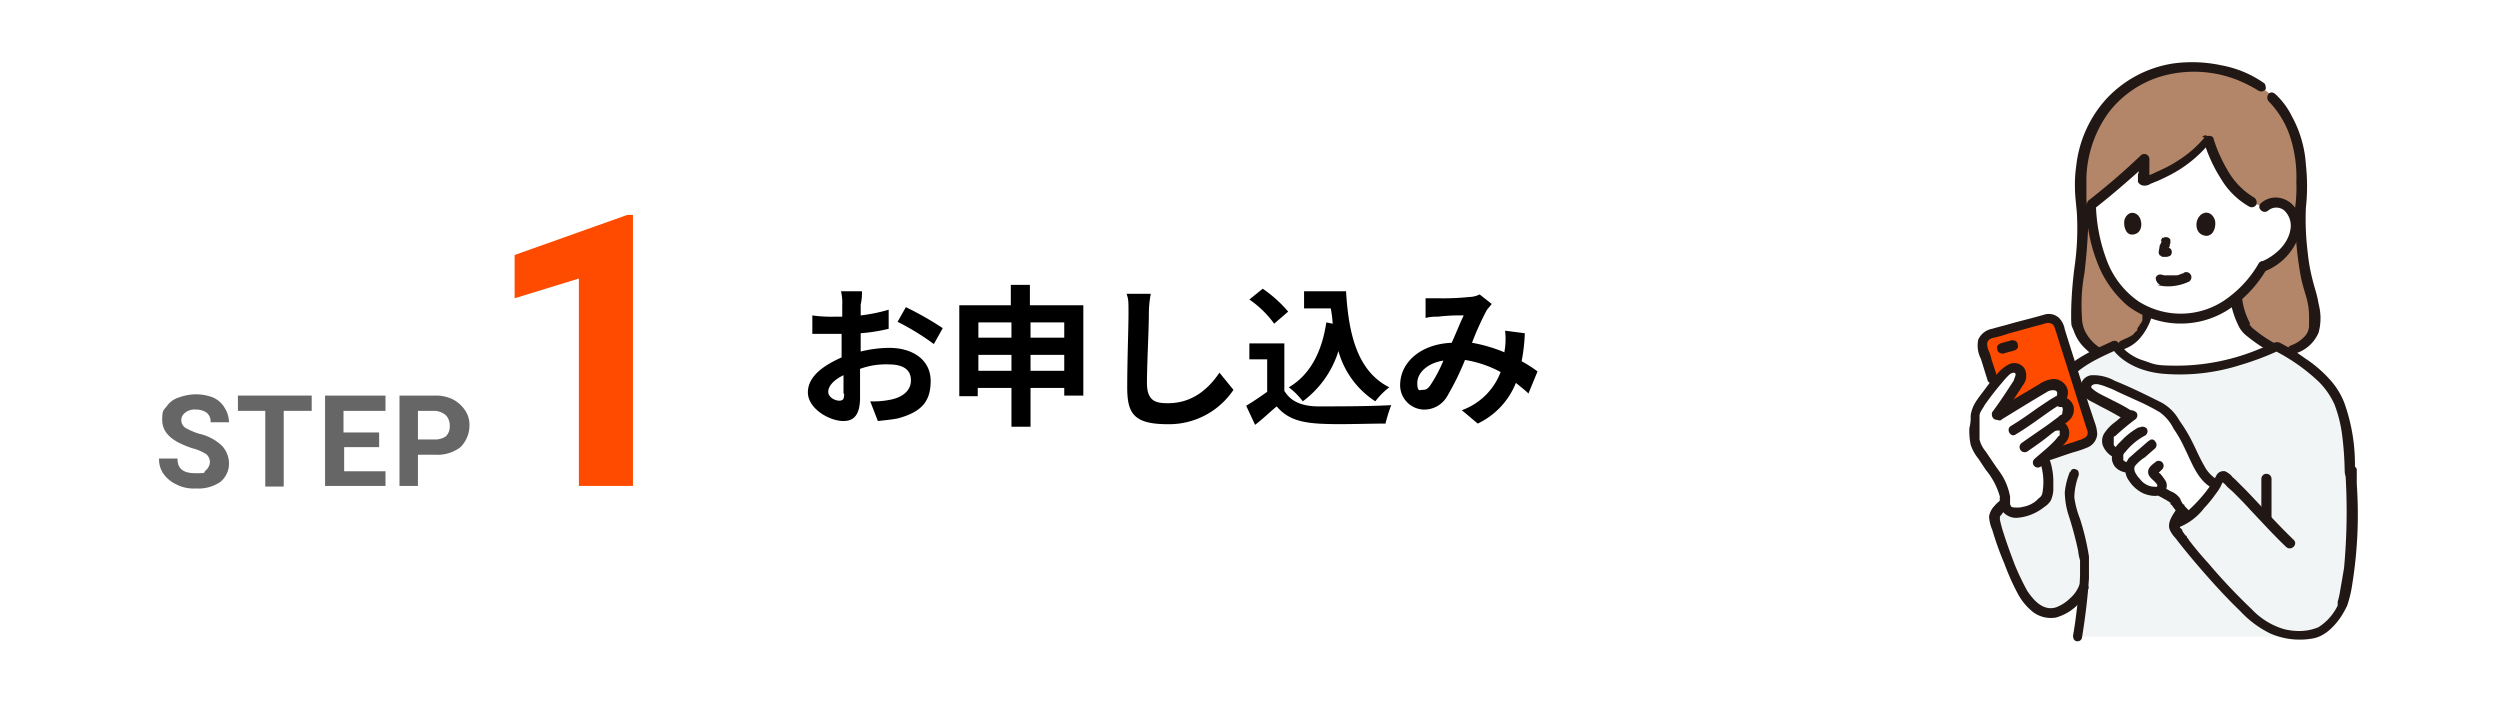 <svg xmlns="http://www.w3.org/2000/svg" xmlns:xlink="http://www.w3.org/1999/xlink" width="393" height="111" viewBox="0 0 393 111"><defs><style>.a{clip-path:url(#b);}.b{fill:#fff;}.c{fill:#ff4b00;}.d{fill:#666;}.e{fill:#b3866a;}.f{fill:#211715;}.g{fill:#f2f5f5;}</style><clipPath id="b"><rect width="393" height="111"/></clipPath></defs><g id="a" class="a"><rect class="b" width="393" height="111"/><g transform="translate(0 -4.215)"><rect class="b" width="393" height="91" transform="translate(0 14.215)"/></g><g transform="translate(-27.4 33.185)"><path class="c" d="M126.9,43.2h-8.5V10.6l-10.1,3.1V6.9L126,.6h.9V43.2Z"/><path class="d" d="M60.4,39.5a1.612,1.612,0,0,0-.6-1.3,7.168,7.168,0,0,0-2.1-.9,14.51,14.51,0,0,1-2.4-1c-1.6-.9-2.4-2-2.4-3.5s.2-1.5.7-2.1a3.535,3.535,0,0,1,1.9-1.4,8.082,8.082,0,0,1,2.7-.5,7.635,7.635,0,0,1,2.7.5,4.034,4.034,0,0,1,1.8,1.6,4.45,4.45,0,0,1,.7,2.3H60.5a1.755,1.755,0,0,0-.6-1.5,2.86,2.86,0,0,0-1.7-.5,2.311,2.311,0,0,0-1.7.5,1.435,1.435,0,0,0,.1,2.4,10.913,10.913,0,0,0,2.1.9,7.545,7.545,0,0,1,3.6,1.9,4.106,4.106,0,0,1,1.1,2.8A3.7,3.7,0,0,1,62,42.6a6.127,6.127,0,0,1-3.8,1,5.865,5.865,0,0,1-3-.6,5.1,5.1,0,0,1-2.1-1.7,3.986,3.986,0,0,1-.7-2.4h2.9c0,1.6.9,2.3,2.8,2.3s1.2,0,1.6-.4a1.889,1.889,0,0,0,.7-1.3h0Z"/><path class="d" d="M76.4,31.4H72V43.3H69.1V31.4H64.8V29H76.4v2.4h0Z"/><path class="d" d="M87.1,37.1H81.5v3.8H88v2.3H78.5V29H88v2.4H81.4v3.4H87v2.3h0Z"/><path class="d" d="M93.1,38.2v5H90.2V29h5.6a6.088,6.088,0,0,1,2.8.6,5.194,5.194,0,0,1,1.9,1.7,4.093,4.093,0,0,1,.7,2.5,4.889,4.889,0,0,1-1.4,3.3,5.972,5.972,0,0,1-4,1.2H93.1Zm0-2.3h2.6a2.969,2.969,0,0,0,1.8-.5,2.111,2.111,0,0,0,.6-1.6,2.352,2.352,0,0,0-.6-1.7,2.938,2.938,0,0,0-1.7-.7H93.1v4.5h0Z"/></g><g transform="translate(89.7 -32.915)"><path d="M45.5,88.2a19.385,19.385,0,0,1,4.6-.6c3.7,0,6.5,1.9,6.5,5.2s-1.5,4.9-5.2,5.9c-1.1.2-2.2.3-3.1.4L47.1,96a12.766,12.766,0,0,0,2.9-.2c1.9-.3,3.5-1.3,3.5-3.1s-1.4-2.5-3.5-2.5a11.818,11.818,0,0,0-4.5.7v4.5c0,2.9-1.1,3.7-2.6,3.7-2.3,0-5.6-2-5.6-4.5s2.4-4.2,5.3-5.5V85.4H38V82.5a21.253,21.253,0,0,0,3.3.2h1.4V80.8a7.145,7.145,0,0,0-.2-2.1h3.3a8.219,8.219,0,0,1-.2,2.1v1.7a26.257,26.257,0,0,0,4.4-.9v3a27.037,27.037,0,0,1-4.4.7v3h-.1Zm-2.6,6.6V91.9c-1.5.7-2.4,1.7-2.4,2.6s1.1,1.4,1.7,1.4.8-.2.8-1.1h0Zm9.8-13.6a49.91,49.91,0,0,1,5.8,3.3L57.1,87a39.316,39.316,0,0,0-5.7-3.5l1.3-2.3Z"/><path d="M80.6,80.9V95.1h-3V93.9H72.3V100h-3V93.9H64v1.3H61.1V80.9h8.1V77.7h3v3.2ZM64.1,83.6V86h5.2V83.6Zm5.2,7.6V88.7H64.1v2.5Zm3-7.6V86h5.3V83.6Zm5.3,7.6V88.7H72.3v2.5Z"/><path d="M91.2,79.1a17.329,17.329,0,0,0-.3,3.2c0,2.5-.3,7.9-.3,10.8s1.4,3.2,3.3,3.2c3.9,0,6.4-2.3,8.1-4.8l2.2,2.7a12.193,12.193,0,0,1-10.3,5.4c-5.4,0-6.4-1.7-6.4-5.8s.2-9.4.2-11.5,0-2.3-.3-3.2h3.8Z"/><path d="M112.3,94.5c1,1.6,2.8,2.3,5.3,2.3s8.2,0,11.4-.2a24.573,24.573,0,0,0-.9,2.9c-2.9,0-7.7.2-10.6,0s-4.9-.8-6.5-2.7c-1.1.9-2.1,1.9-3.4,2.9l-1.4-3c1-.6,2.2-1.4,3.3-2.2V89.4h-2.8V86.9h5.5v7.5h0Zm-1.7-10.7a15.734,15.734,0,0,0-3.9-3.8l2.1-1.7a20.326,20.326,0,0,1,4,3.6Zm9.2,0a19.669,19.669,0,0,0-.3-2.4h-4.2V78.7h6.6c.4,6.8,1.8,12.6,6.8,15.1a11.461,11.461,0,0,0-2.2,2.2,13.8,13.8,0,0,1-5.8-7.9,15.485,15.485,0,0,1-5.6,7.9,11.448,11.448,0,0,0-2.2-2.2c3.4-2,5.2-5.6,5.9-10.2Z"/><path d="M150.6,94.8c-.6-.6-1.3-1.1-2-1.7a11.99,11.99,0,0,1-6,6.4l-2.5-2.1a10.215,10.215,0,0,0,6.1-6,17.662,17.662,0,0,0-5.6-1.9,43.374,43.374,0,0,1-2.8,5.7,4.152,4.152,0,0,1-3.7,2.1,3.836,3.836,0,0,1-3.7-3.8c0-3.7,3.3-6.5,8.1-6.7.7-1.5,1.3-3.1,1.9-4.3a29.552,29.552,0,0,0-4.1.2,6.478,6.478,0,0,0-1.9.2V79.8h1.9a40.167,40.167,0,0,0,5-.2,3.768,3.768,0,0,0,1.6-.4l1.9,1.5c-.3.4-.6.7-.8,1a44.837,44.837,0,0,0-2.3,5.1,23.544,23.544,0,0,1,5.1,1.5c0-.3.1-.6.1-.8a11.294,11.294,0,0,0,0-2.6l3.1.4a28.086,28.086,0,0,1-.5,4.4,22.158,22.158,0,0,1,2.5,1.6l-1.4,3.4h0Zm-13.4-5.2c-2.6.4-4.1,2-4.1,3.5s.4,1.1.9,1.1.8-.2,1.2-.8a21.86,21.86,0,0,0,2-3.8h0Z"/></g><g transform="translate(261.984 -138.818)"><path class="e" d="M95.5,154.1c-.7-.6-1.4-1.1-2.1-1.6,0,0,0-.1-.2-.1a13.687,13.687,0,0,0-3.2-1.6,20.285,20.285,0,0,0-7.4-1.4,17.012,17.012,0,0,0-11.4,4.1c-4.2,3.7-6.7,8.9-6.1,17.3.9,6.3-1.1,13.2-.6,18.4a5.984,5.984,0,0,0,3.1,4.9,50.067,50.067,0,0,0,15,2.5,53.979,53.979,0,0,0,16-2.9c3.4-1.3,3.4-3.4,3.5-4.6a13.666,13.666,0,0,0-.7-4.5,41.256,41.256,0,0,1-1.6-13.2h0a31.642,31.642,0,0,0,0-6.2,16.746,16.746,0,0,0-4.4-11.1h0"/><path class="b" d="M72.9,166.3c.9-.8,1.8-1.7,2.7-2.5,0,1-.2,2-.3,3,0,.2,0,.4.3.4h.2a21.207,21.207,0,0,0,9.5-6.3c.6,1.5,1.2,3,1.9,4.5.9,1.8,3.2,4.9,5.2,5.4.5.2,1.2.4,1.7.6a2.585,2.585,0,0,1,3.4-.1,4.073,4.073,0,0,1,1.5,3.2,6.225,6.225,0,0,1-1.3,3.4,9.02,9.02,0,0,1-3.8,2.9,18.334,18.334,0,0,1-3.5,4.4,14.715,14.715,0,0,1-5.5,3.3,12.954,12.954,0,0,1-7.3.1A11.663,11.663,0,0,1,74,187a14.353,14.353,0,0,1-3.3-3.2,15.654,15.654,0,0,1-2.5-5,27.84,27.84,0,0,1-1.1-5c0-1-.2-1.8-.2-2.4a12.49,12.49,0,0,1,1.2-.9c1.5-1.3,3.1-2.8,4.8-4.2h0Z"/><path class="b" d="M73.6,191.8a1,1,0,0,0,.4-.5,9.245,9.245,0,0,0,1.6-2.9c.4.1.8.3,1.2.4a28.854,28.854,0,0,0,2.9.4,17.329,17.329,0,0,0,3.2-.3c.6-.1,1.2-.3,1.7-.4a10.078,10.078,0,0,0,4.7-2.9,14.683,14.683,0,0,0,1.3,4.2c.6,1.3,3.4,2.9,4.9,3.7-5.4,2.4-11.2,4-17.7,3.3-2.3-.2-5.5-1.4-7-3.5a22.891,22.891,0,0,0,2.3-1.1c.2,0,.3-.3.5-.4h0Z"/><path class="f" d="M88.7,186.4a13.52,13.52,0,0,0,1.1,3.4,4.54,4.54,0,0,0,1.5,1.9,24.411,24.411,0,0,0,4.3,2.8c.9.5,1.7-.9.8-1.3a19.911,19.911,0,0,1-3.9-2.5,3.043,3.043,0,0,1-.8-.8s-.2-.2,0-.1v-.2l-.3-.6a11.051,11.051,0,0,1-.9-3.1c0-.4-.5-.6-.9-.5a.768.768,0,0,0-.7,1h-.2Z"/><path class="f" d="M71.6,193.8a5.917,5.917,0,0,0,2.8-1.8,9.156,9.156,0,0,0,1.8-3.2c0-.4,0-.8-.5-.9a.715.715,0,0,0-.9.5v.7a1.27,1.27,0,0,1-.4.7c0,.2-.3.4-.4.7v.2c0,.1-.2.2-.3.3-.2.2-.3.4-.5.5h0s0,.1-.2.1c0,.1-.2.1-.3.2-.4.2-.9.4-1.3.6a.8.8,0,0,0-.3,1.1.693.693,0,0,0,1,.3h-.5Z"/><path class="f" d="M94.6,171.9a1.961,1.961,0,0,1,2.5,0,3.285,3.285,0,0,1,1,2.8c-.3,2.5-2.5,4.4-4.7,5.3a.806.806,0,0,0,.8,1.4,9.3,9.3,0,0,0,5.1-5.2c.8-2.2.2-5.2-2.3-6.1a3.438,3.438,0,0,0-3.6.7c-.7.7.4,1.8,1.2,1.1h0Z"/><path class="f" d="M66,171.3a24.645,24.645,0,0,0,1.6,8.5,16.831,16.831,0,0,0,4.9,7.1,13.859,13.859,0,0,0,15.8.6,19,19,0,0,0,6.1-6.5.764.764,0,0,0-1.3-.8,17.646,17.646,0,0,1-4.8,5.4,12.346,12.346,0,0,1-14.1.6,13.624,13.624,0,0,1-4.9-6.2,26.563,26.563,0,0,1-1.8-8.8.754.754,0,0,0-1.5,0h0Z"/><path class="f" d="M93.8,151.8a16.956,16.956,0,0,0-6.5-2.7,22.083,22.083,0,0,0-7.7-.3,18.1,18.1,0,0,0-10.5,5.6,18.708,18.708,0,0,0-4.7,10.5,20.554,20.554,0,0,0-.2,3.5c0,1.2.2,2.6.3,3.9a42.53,42.53,0,0,1-.3,8,63.157,63.157,0,0,0-.6,7.5c0,2.5,0,2,.4,3a6.9,6.9,0,0,0,1.7,2.7,17.384,17.384,0,0,0,1.5,1.3.829.829,0,0,0,1.1-.3.947.947,0,0,0-.3-1.1,6.589,6.589,0,0,1-2.1-2.3,5.025,5.025,0,0,1-.6-2.4,27.724,27.724,0,0,1,.4-7c.3-2.6.5-5.1.6-7.7,0-1.3-.2-2.6-.3-3.8v-3.5a18.42,18.42,0,0,1,3.5-10.2,16.263,16.263,0,0,1,8.7-5.8,18.587,18.587,0,0,1,13.3,1.5c.6.3,1.1.6,1.6.9a.829.829,0,0,0,1.1-.3c0-.3,0-.8-.4-1h0Z"/><path class="f" d="M98.8,194.4a5.79,5.79,0,0,0,3.7-3.3,8.587,8.587,0,0,0,0-4.5c-.2-1.4-.7-2.7-1-4a27.936,27.936,0,0,1-.7-4,42.638,42.638,0,0,1-.3-7.1l-.6.8h0a.871.871,0,0,0,.6-.8,30.917,30.917,0,0,0,0-6.8,18.086,18.086,0,0,0-2.2-7.6,11.968,11.968,0,0,0-2.5-3.4c-1-1-1.8.4-1.1,1.1a14.358,14.358,0,0,1,3.5,6.1,20.355,20.355,0,0,1,.8,6.5,23.084,23.084,0,0,1-.2,4.1l.6-.8h0a.871.871,0,0,0-.6.8,56.252,56.252,0,0,0,.9,10.8c.2,1,.5,2,.8,3a11.151,11.151,0,0,1,.5,3.1v1.7a2.529,2.529,0,0,1-.6,1.5,5.415,5.415,0,0,1-2.2,1.5.715.715,0,0,0-.5.9c0,.3.5.5.9.4h.2Z"/><path class="f" d="M84.5,161.2a23.635,23.635,0,0,0,2.7,5.8,12.1,12.1,0,0,0,4.4,4.3.829.829,0,0,0,1.1-.3.947.947,0,0,0-.3-1.1,11.808,11.808,0,0,1-3.9-3.8,24.224,24.224,0,0,1-2.5-5.4c0-.4-.5-.6-.9-.5a.741.741,0,0,0-.6,1h0Z"/><path class="f" d="M84.6,160.4a17.685,17.685,0,0,1-4.1,3.6,20.129,20.129,0,0,1-2.5,1.4c-.4.2-.9.4-1.3.6a5.783,5.783,0,0,1-1.4.5h.4c0,.4.2.5.2.3v-3a.8.8,0,0,0-1.3-.6,106.852,106.852,0,0,1-8.1,7,.806.806,0,0,0,.8,1.4q4.35-3.45,8.4-7.2l-1.3-.6a7.432,7.432,0,0,1-.3,2.5v1.1a1.1,1.1,0,0,0,1,.6,1.689,1.689,0,0,0,1-.3c.3-.1.7-.3,1-.4.7-.3,1.3-.6,1.9-.9a19.806,19.806,0,0,0,6.2-4.9.785.785,0,0,0,0-1.1.566.566,0,0,0-1,0h.4Z"/><path class="g" d="M53.3,217.9a4.626,4.626,0,0,0-1.8,2.1c0,1.9,2.6,8,3.4,9.9a17.221,17.221,0,0,0,2.2,3.7,4.518,4.518,0,0,0,3.4,1.7c1.9,0,4.5-2.3,5.1-4l.2-.8c-.2,2.7-.6,6.2-1,8.4H99.3l2-.4c2.6-.5,4.5-3.9,4.8-4.7,1.6-5.6,1.6-10.5,1.5-16.6a33.145,33.145,0,0,0-.2-4.4c-.2-3.8-.4-8.5-2.3-11.8-1.7-3.1-6.5-6.3-9.2-7.7-5.6,2.5-11.4,4.2-18.1,3.5-2.4-.2-5.8-1.5-7.2-3.8-2.2,1-5.7,2.5-7.6,4.7l-9.7,20.2h0Z"/><path class="f" d="M52.9,217.2a5.263,5.263,0,0,0-1.4,1.2,3.047,3.047,0,0,0-.8,1.6,5.813,5.813,0,0,0,.5,2.1,47.635,47.635,0,0,0,1.9,5.3,36.418,36.418,0,0,0,2.2,4.9,9.179,9.179,0,0,0,2.4,2.8,4.726,4.726,0,0,0,3.5.8,7.836,7.836,0,0,0,5.1-4.5c.3-.9-1.2-1.4-1.5-.4a5.223,5.223,0,0,1-1.4,1.9,6.355,6.355,0,0,1-2.2,1.4c-2,.6-3.5-1.1-4.5-2.6a39.973,39.973,0,0,1-2-4.2c-.6-1.6-1.2-3.2-1.7-4.8a17.983,17.983,0,0,1-.6-2.2v-.2h0v-.1h0a.4.4,0,0,1,.2-.4,3.447,3.447,0,0,1,1.2-1.2c.7-.6,0-1.9-.9-1.4h0Z"/><path class="f" d="M93.5,214.1V220a.8.8,0,0,0,1.6,0h0v-5.9a.8.8,0,1,0-1.6,0Z"/><path class="f" d="M63.4,213a11.561,11.561,0,0,0-.8,3.2,12.573,12.573,0,0,0,.5,3.3,56.867,56.867,0,0,1,1.6,5.9,7.972,7.972,0,0,0,.3,1.5v2.2a35.7,35.7,0,0,1-.4,4.6c-.2,1.7-.4,3.4-.7,5,0,.4.1.8.5.9a.715.715,0,0,0,.9-.5c.5-3.1.9-6.2,1.1-9.4v-3.4a38.971,38.971,0,0,0-1.4-5.9,14.268,14.268,0,0,1-.9-3.4,10.389,10.389,0,0,1,.7-3.5c0-.4,0-.8-.5-.9a.542.542,0,0,0-.8.4h-.1Z"/><path class="f" d="M106.7,212.9a96.282,96.282,0,0,1-.2,15.2c-.2,1.2-.4,2.4-.6,3.5a11.627,11.627,0,0,1-.4,1.8v.4h0v.2a8.251,8.251,0,0,1-3,3.4,7.6,7.6,0,0,1-2.6.6,9.55,9.55,0,0,1-2.9-.3,11.411,11.411,0,0,1-5-3.1,92.049,92.049,0,0,1-6.8-7.2c-1.1-1.2-2.1-2.4-3.1-3.7,0-.1-.2-.3-.3-.4v-.1s0-.1-.2-.2a4.233,4.233,0,0,1-.5-.7.664.664,0,0,0-.4-.5v-.7a7.459,7.459,0,0,1,.7-1.2.947.947,0,0,0-.3-1.1.829.829,0,0,0-1.1.3c-.6.9-1.4,2.1-.8,3.2a4.44,4.44,0,0,0,.8,1.1c.9,1.2,1.9,2.4,2.9,3.6,2.3,2.7,4.7,5.4,7.3,7.9a16.03,16.03,0,0,0,4.7,3.5,11.555,11.555,0,0,0,6.6.8c1.9-.3,3.4-1.8,4.5-3.4a16.18,16.18,0,0,0,1-1.8,18.729,18.729,0,0,0,.8-3.4,68.9,68.9,0,0,0,.7-15.7v-2.2c0-.8-1.4-.9-1.4.2h-.4Z"/><path class="f" d="M63.5,198.3c2-2.2,4.9-3.4,7.5-4.6l-1.1-.3c1.8,2.7,5.3,4,8.5,4.2a31.389,31.389,0,0,0,11.8-1.4,44.892,44.892,0,0,0,6.1-2.3h-.8a29.383,29.383,0,0,1,7.1,5,12.111,12.111,0,0,1,2.4,3.5,21.1,21.1,0,0,1,1.2,4.8,50.884,50.884,0,0,1,.4,5.6c0,1.9,1.6,1,1.6,0a28.836,28.836,0,0,0-1.6-10.5,11.779,11.779,0,0,0-2.5-4,19.54,19.54,0,0,0-3.8-3.2,28.457,28.457,0,0,0-3.7-2.3,1.421,1.421,0,0,0-.6-.2,2.354,2.354,0,0,0-.8.2c-.4.2-.9.4-1.3.6-.8.3-1.7.7-2.6,1a33.772,33.772,0,0,1-10.9,1.9c-3.7,0-3.6-.2-5.4-.8a7.693,7.693,0,0,1-3.9-2.7.8.8,0,0,0-1.1-.3c-2.8,1.3-5.7,2.5-7.8,4.8-.4.7.7,1.8,1.3,1h0Z"/><path class="b" d="M81,206.4a16.286,16.286,0,0,0-1.1-1.7,4.708,4.708,0,0,0-1.3-1.5,5.072,5.072,0,0,0-1.6-.9c-2.4-1.2-5-2.4-7.2-3.3a5.085,5.085,0,0,0-2.8-.6,1.285,1.285,0,0,0-1,1,1.255,1.255,0,0,0,.6,1.1,4.129,4.129,0,0,0,1.1.7c1.5.8,3.8,2,5.3,2.9a31.121,31.121,0,0,0-2.8,2.3,2.523,2.523,0,0,0-1,1.5,1.991,1.991,0,0,0,1.2,1.9l.6.4c-.2.4,0,.8,0,1.1a1.952,1.952,0,0,0,1.9.9,2.146,2.146,0,0,0,.4,1.5A4.228,4.228,0,0,0,77,216c1.7,0,.4,0,.6-.1,0,.1.2.1.2.1.5.3.9.5,1.2.7a2.507,2.507,0,0,1,.7.4,2.092,2.092,0,0,1,.4.6A10.588,10.588,0,0,0,82,220h.2c.2,0,.3-.2.4-.3a24.431,24.431,0,0,0,2.7-2.9,14.291,14.291,0,0,0,1.4-2h-.2a7.277,7.277,0,0,1-2-1.9,16.579,16.579,0,0,1-1.8-3.5l-1.8-3H81Z"/><path class="f" d="M77.4,216.8c.4.2.9.5,1.3.7,0,.1.2.1.3.2h0s0,.1.2.1h0c0,.2,0,.3.2.4a21.1,21.1,0,0,0,1.9,2.3.778.778,0,0,0,1.1-1.1c-.3-.4-.7-.7-1-1.1,0-.1,0-.2-.2-.2h0a5.737,5.737,0,0,1-.4-.7c0-.2-.3-.5-.5-.7a3.039,3.039,0,0,0-.7-.5c-.5-.2-.9-.5-1.4-.7a.829.829,0,0,0-1.1.3c-.3.4,0,.7.3,1h0Z"/><path class="f" d="M73.1,203.4a26.936,26.936,0,0,0-2.9-1.6c-.9-.5-1.9-.9-2.8-1.5-.2-.2-.8-.5-.6-.8s.6-.3.9-.3a7.494,7.494,0,0,1,1.6.5,11.11,11.11,0,0,1,1.6.7l3.3,1.5a34.127,34.127,0,0,1,3.3,1.7,6.964,6.964,0,0,1,2.2,2.6,20.161,20.161,0,0,1,1.8,3.2c1.1,2.2,2,5,4.4,6.2.9.4,1.7-.9.8-1.3a5.437,5.437,0,0,1-2.2-2.3c-.7-1.2-1.2-2.4-1.8-3.6a24.951,24.951,0,0,0-2.1-3.5,7.071,7.071,0,0,0-2.8-2.8c-2.4-1.2-4.8-2.4-7.3-3.4a7,7,0,0,0-3.7-.9,1.924,1.924,0,0,0-1.5,2.8,3.638,3.638,0,0,0,1.6,1.4c.6.3,1.1.6,1.7.9,1.2.6,2.4,1.3,3.6,2,1,.3,1.7-1,.9-1.5h0Z"/><path class="f" d="M72.7,203.4c-.7.5-1.4,1.1-2.1,1.7a6.865,6.865,0,0,0-1.7,1.7,2.254,2.254,0,0,0-.3,2.1,3.53,3.53,0,0,0,1.5,1.7.764.764,0,0,0,.8-1.3,2.652,2.652,0,0,1-.6-.5h0v-.2h0v-.2h0v-.5h0v-.3c0-.1,0-.2.2-.2a38.761,38.761,0,0,1,3.1-2.6.8.8,0,0,0,.3-1.1c-.3-.3-.8-.5-1.1-.3h-.1Z"/><path class="f" d="M74.2,206a11.223,11.223,0,0,0-2.2,1.6l-.9.9a4.44,4.44,0,0,0-.8,1.1,3.079,3.079,0,0,0-.3,1.3,2.355,2.355,0,0,0,.5,1.3,2.723,2.723,0,0,0,2.1.9c.8,0,.8-.4.8-.8a.789.789,0,0,0-.8-.8,2.268,2.268,0,0,0-.4-.1c-.1,0-.2,0-.2-.1h0s0-.1-.2-.1h0v-.6a.745.745,0,0,1,.3-.7,9.788,9.788,0,0,1,3.1-2.6.8.8,0,0,0,.3-1.1.913.913,0,0,0-1.1-.2h-.2Z"/><path class="f" d="M75.8,208.1l-1.6,1.4c-.5.4-1,.9-1.5,1.3a3,3,0,0,0,0,3.6,5.5,5.5,0,0,0,2.3,2c1,.4,2.6.7,3.3-.3a1.506,1.506,0,0,0,0-1.9,5.547,5.547,0,0,0-.6-.8c0-.1-.3-.2-.4-.4h0v-.2h0v.5c0-.1,0-.2.2-.3l.4-.4a.778.778,0,1,0-1.1-1.1h0c-.5.4-1.1.8-1.1,1.5s.6,1.1,1,1.5c.2.2.6.6.4.8,0,.1-.6,0-.8,0a3,3,0,0,1-1.9-1.2c-.5-.5-1.2-1.5-.7-2.1a6.391,6.391,0,0,1,1.5-1.3l1.6-1.4a.785.785,0,0,0,0-1.1.566.566,0,0,0-1,0h0Z"/><path class="f" d="M98.6,223.7c-2.6-2.5-5-5.2-7.5-7.8l-1.6-1.6c-.5-.5-.5-.4-.7-.7a3.591,3.591,0,0,0-1-.7,1.286,1.286,0,0,0-1.2.4c-.3.4-.4.8-.7,1.2a17.683,17.683,0,0,1-1.6,2.2,23.909,23.909,0,0,1-2.2,2.3,4.962,4.962,0,0,1-2.2,1.3.776.776,0,1,0,.4,1.5,9.271,9.271,0,0,0,4.2-3.1,19.166,19.166,0,0,0,1.8-2.2,8.342,8.342,0,0,0,.8-1.2,4.728,4.728,0,0,1,.7-1.2l-.3.3c-.2.1-.5-.2-.2.1,0,.1.2.1.2.2.2.2.4.3.5.5.4.4.8.7,1.2,1.1.9.9,1.7,1.7,2.5,2.6,1.9,2,3.7,4,5.7,5.9.8.7,1.9-.4,1.2-1.1h0Z"/><path class="c" d="M59.8,210.5c.8-.3,4-1.3,5.9-2a1.778,1.778,0,0,0,1.1-2.1c-1.2-3.9-4-12.5-5.2-16.3a1.648,1.648,0,0,0-2.1-1.1c-2.4.7-6.1,1.7-8.6,2.4a1.791,1.791,0,0,0-1.2,2.1h0c.5,1.5,1,3.3,1.6,5l4.3,13.3,4.2-1.3h0Z"/><path class="f" d="M52,198.1l-.9-2.7a6.468,6.468,0,0,0-.4-1.3,2.663,2.663,0,0,1-.3-1.2c0-.6.5-.9,1.1-1a21.717,21.717,0,0,0,2.4-.7c1.6-.4,3.2-.9,4.8-1.3.5-.1,1.2-.5,1.8-.2.5.2.5.8.7,1.2,1.6,5.1,3.2,10.1,4.8,15.2.2.5.4,1.1-.2,1.5a3.552,3.552,0,0,1-.9.4c-.4.1-.8.3-1.2.4-1.3.4-2.7.9-4,1.3-.9.3-.5,1.8.4,1.5,1.3-.4,2.6-.9,3.9-1.3a15.545,15.545,0,0,0,2.3-.8,2.471,2.471,0,0,0,1.4-2,5.847,5.847,0,0,0-.4-1.9l-.6-1.8c-.5-1.4-.9-2.9-1.4-4.3-.9-2.8-1.8-5.6-2.7-8.5a3.422,3.422,0,0,0-.9-1.8,2.39,2.39,0,0,0-2.4-.5c-1.7.5-3.4.9-5.2,1.4-1,.3-1.9.5-2.9.8a2.971,2.971,0,0,0-2.2,1.7,4.528,4.528,0,0,0,.4,3c.4,1.2.7,2.3,1.1,3.5a.814.814,0,0,0,1.5-.6h0Z"/><path class="f" d="M53,194.4c.5-.2,1.1-.3,1.7-.5a1,1,0,0,0,.5-.4c.1-.2,0-.4,0-.6a.664.664,0,0,0-.4-.5,1.268,1.268,0,0,0-.6-.1c-.5.2-1.1.3-1.7.5a1,1,0,0,0-.5.4c-.1.2,0,.4,0,.6a.664.664,0,0,0,.4.5,1.268,1.268,0,0,0,.6.1Z"/><path class="b" d="M56.7,219.2a4.71,4.71,0,0,1-2,.2,1.222,1.222,0,0,1-.9-.4c-.4-.4-.3-1-.4-1.5,0-2.7-1.8-4.2-3.2-6.4a12.235,12.235,0,0,1-1.7-3.1v-3a4.4,4.4,0,0,1,.2-1.6,9.293,9.293,0,0,0,.5-1,40.734,40.734,0,0,1,4.1-5.2,1.816,1.816,0,0,1,1.4-.6,1.028,1.028,0,0,1,1,1.1,2.144,2.144,0,0,1-.4,1.2c-1.2,1.9-2.5,3.8-3.7,5.5,2.1-1.3,4.9-3,7.2-4.3a3.408,3.408,0,0,1,2.2-.7,1.375,1.375,0,0,1,1,.8c.4,1.3-.9,1.6-1,1.8,1.2-.3,1.8,0,2.1.8a1.423,1.423,0,0,1-.5,1.6l-1.8,1.4h.4c.6-.2,1-.2,1.3.4a1.369,1.369,0,0,1-.2,1.5,19.862,19.862,0,0,1-2.9,2.9,9.368,9.368,0,0,1,.5,5.9c0,.3,0,.5-.3.7a6.144,6.144,0,0,1-3,2h.1Z"/><path class="f" d="M52.6,204.8c2.3-1.4,4.7-2.9,7.1-4.3a1.735,1.735,0,0,1,1.4-.3c.2.1.3.2.3.4v.2h0c0,.1-.2.3,0,.2,0,0,0,.1-.2.1-.3.2-.7.4-1,.6l-1.8,1.2c-1.4,1-2.8,2-4.3,2.9-.8.5,0,1.9.8,1.3,1.5-.9,2.9-1.9,4.3-2.9.7-.5,1.4-1,2.2-1.5a3.815,3.815,0,0,0,1.4-1.1,1.986,1.986,0,0,0,0-2.1,2.305,2.305,0,0,0-2-1.1,4.53,4.53,0,0,0-2.2.8l-2,1.2c-1.6.9-3.1,1.9-4.7,2.8-.8.8,0,2.1.8,1.6h0Z"/><path class="f" d="M61.7,202.8h.5v.1c.2.3,0,.6,0,.9v.1c0,.1-.2.1-.3.2-.2.1-.3.3-.5.4l-1.2.9c-1.4,1-2.9,2-4.3,3a.806.806,0,0,0,.8,1.4c1.3-.9,2.6-1.8,3.8-2.8.8-.6,1.5-1.1,2.3-1.7a3.819,3.819,0,0,0,.9-.9,2.318,2.318,0,0,0,.3-1.6,2.069,2.069,0,0,0-2.2-1.6.86.86,0,0,0-.8.8c0,.4.4.7.8.8h0Z"/><path class="f" d="M61.5,206.5h.3v.4h0v.2c0,.1,0,.2-.2.3-.2.2-.3.4-.5.6-1,1.1-2.2,2-3.3,3a.778.778,0,0,0,1.1,1.1,35,35,0,0,0,3.9-3.8,2.15,2.15,0,0,0,.3-2.3,1.5,1.5,0,0,0-1-.9,2.437,2.437,0,0,0-1.2,0,.653.653,0,0,0-.5.9.876.876,0,0,0,1,.5h.1Z"/><path class="f" d="M52.6,204.5c1.2-1.7,2.3-3.4,3.4-5.1a2.436,2.436,0,0,0,.3-2.6A1.95,1.95,0,0,0,54,196a5.845,5.845,0,0,0-2.1,1.7c-.6.7-1.2,1.4-1.7,2.1s-1.1,1.4-1.6,2.2a5.277,5.277,0,0,0-.8,2.2,6.154,6.154,0,0,1-.2,1.9,10.978,10.978,0,0,0,.2,2.6,6.782,6.782,0,0,0,1.2,2.2l1.2,1.8a11.3,11.3,0,0,1,2.2,4.2,4.025,4.025,0,0,0,.5,2.4,2.723,2.723,0,0,0,2.4.9,7.543,7.543,0,0,0,2.9-.9,8.341,8.341,0,0,0,1.2-.8,3.178,3.178,0,0,0,1-1,4.707,4.707,0,0,0,.4-1.6v-1.5a10.588,10.588,0,0,0-.5-3.1c-.3-.9-1.8-.5-1.5.4a9.747,9.747,0,0,1,.3,4.5,1.234,1.234,0,0,1-.4.8c-.3.2-.5.5-.8.7a4.552,4.552,0,0,1-1.9.8,2.768,2.768,0,0,1-.9.1,2.483,2.483,0,0,1-.9-.1c0-.1-.2-.3-.2-.5v-1.1a9.53,9.53,0,0,0-1.7-4c-.8-1.1-1.5-2.2-2.2-3.2a4.37,4.37,0,0,1-.9-1.8v-3.7c0-.6.5-1.1.8-1.7a43.932,43.932,0,0,1,2.8-3.6,9.959,9.959,0,0,1,1-1.1,1.235,1.235,0,0,1,.8-.4c.6.1,0,.9,0,1.2-1.1,1.7-2.2,3.4-3.4,5a.947.947,0,0,0,.3,1.1.885.885,0,0,0,1.1-.2h0Z"/><path class="f" d="M77.8,176.7c0,.3-.2.5-.3.8,0,.5-.3,1,0,1.4,0,.1.2.1.3.2,0,.1.2.1.3.1h.5a1.421,1.421,0,0,0,.6-.2.785.785,0,0,0,0-1.1,1.072,1.072,0,0,0-.6-.2h.2c0,.1,0,0-.2,0h.2v.3h0v.2h0v.2h0a.952.952,0,0,1,.2-.7c.2-.2,0-.4.2-.6v-.6a.8.8,0,0,0-1.1-.3h-.2c0,.2-.2.3-.2.4h0Z"/><path class="f" d="M72,173.3c-.2.7,0,2.3,1.1,2.4,1.7,0,1.8-1.9,1.2-2.8-.4-.7-1.7-1.1-2.3.4h0Z"/><path class="f" d="M86.2,173.4c.2.7,0,2.4-1.3,2.5-1.8-.1-1.9-2.1-1.2-3,.5-.8,1.9-1.1,2.5.5Z"/><path class="f" d="M77.1,183.6a6.522,6.522,0,0,0,2.4.2,7.715,7.715,0,0,0,2.6-.7.806.806,0,0,0-.8-1.4s0,.1-.2.1h0c-.2.1-.3.1-.5.2a1.268,1.268,0,0,1-.6.1H78.3c-.2,0-.3-.1-.5-.1a.715.715,0,0,0-.9.5,1.23,1.23,0,0,0,.7,1.1h-.5Z"/></g></g></svg>